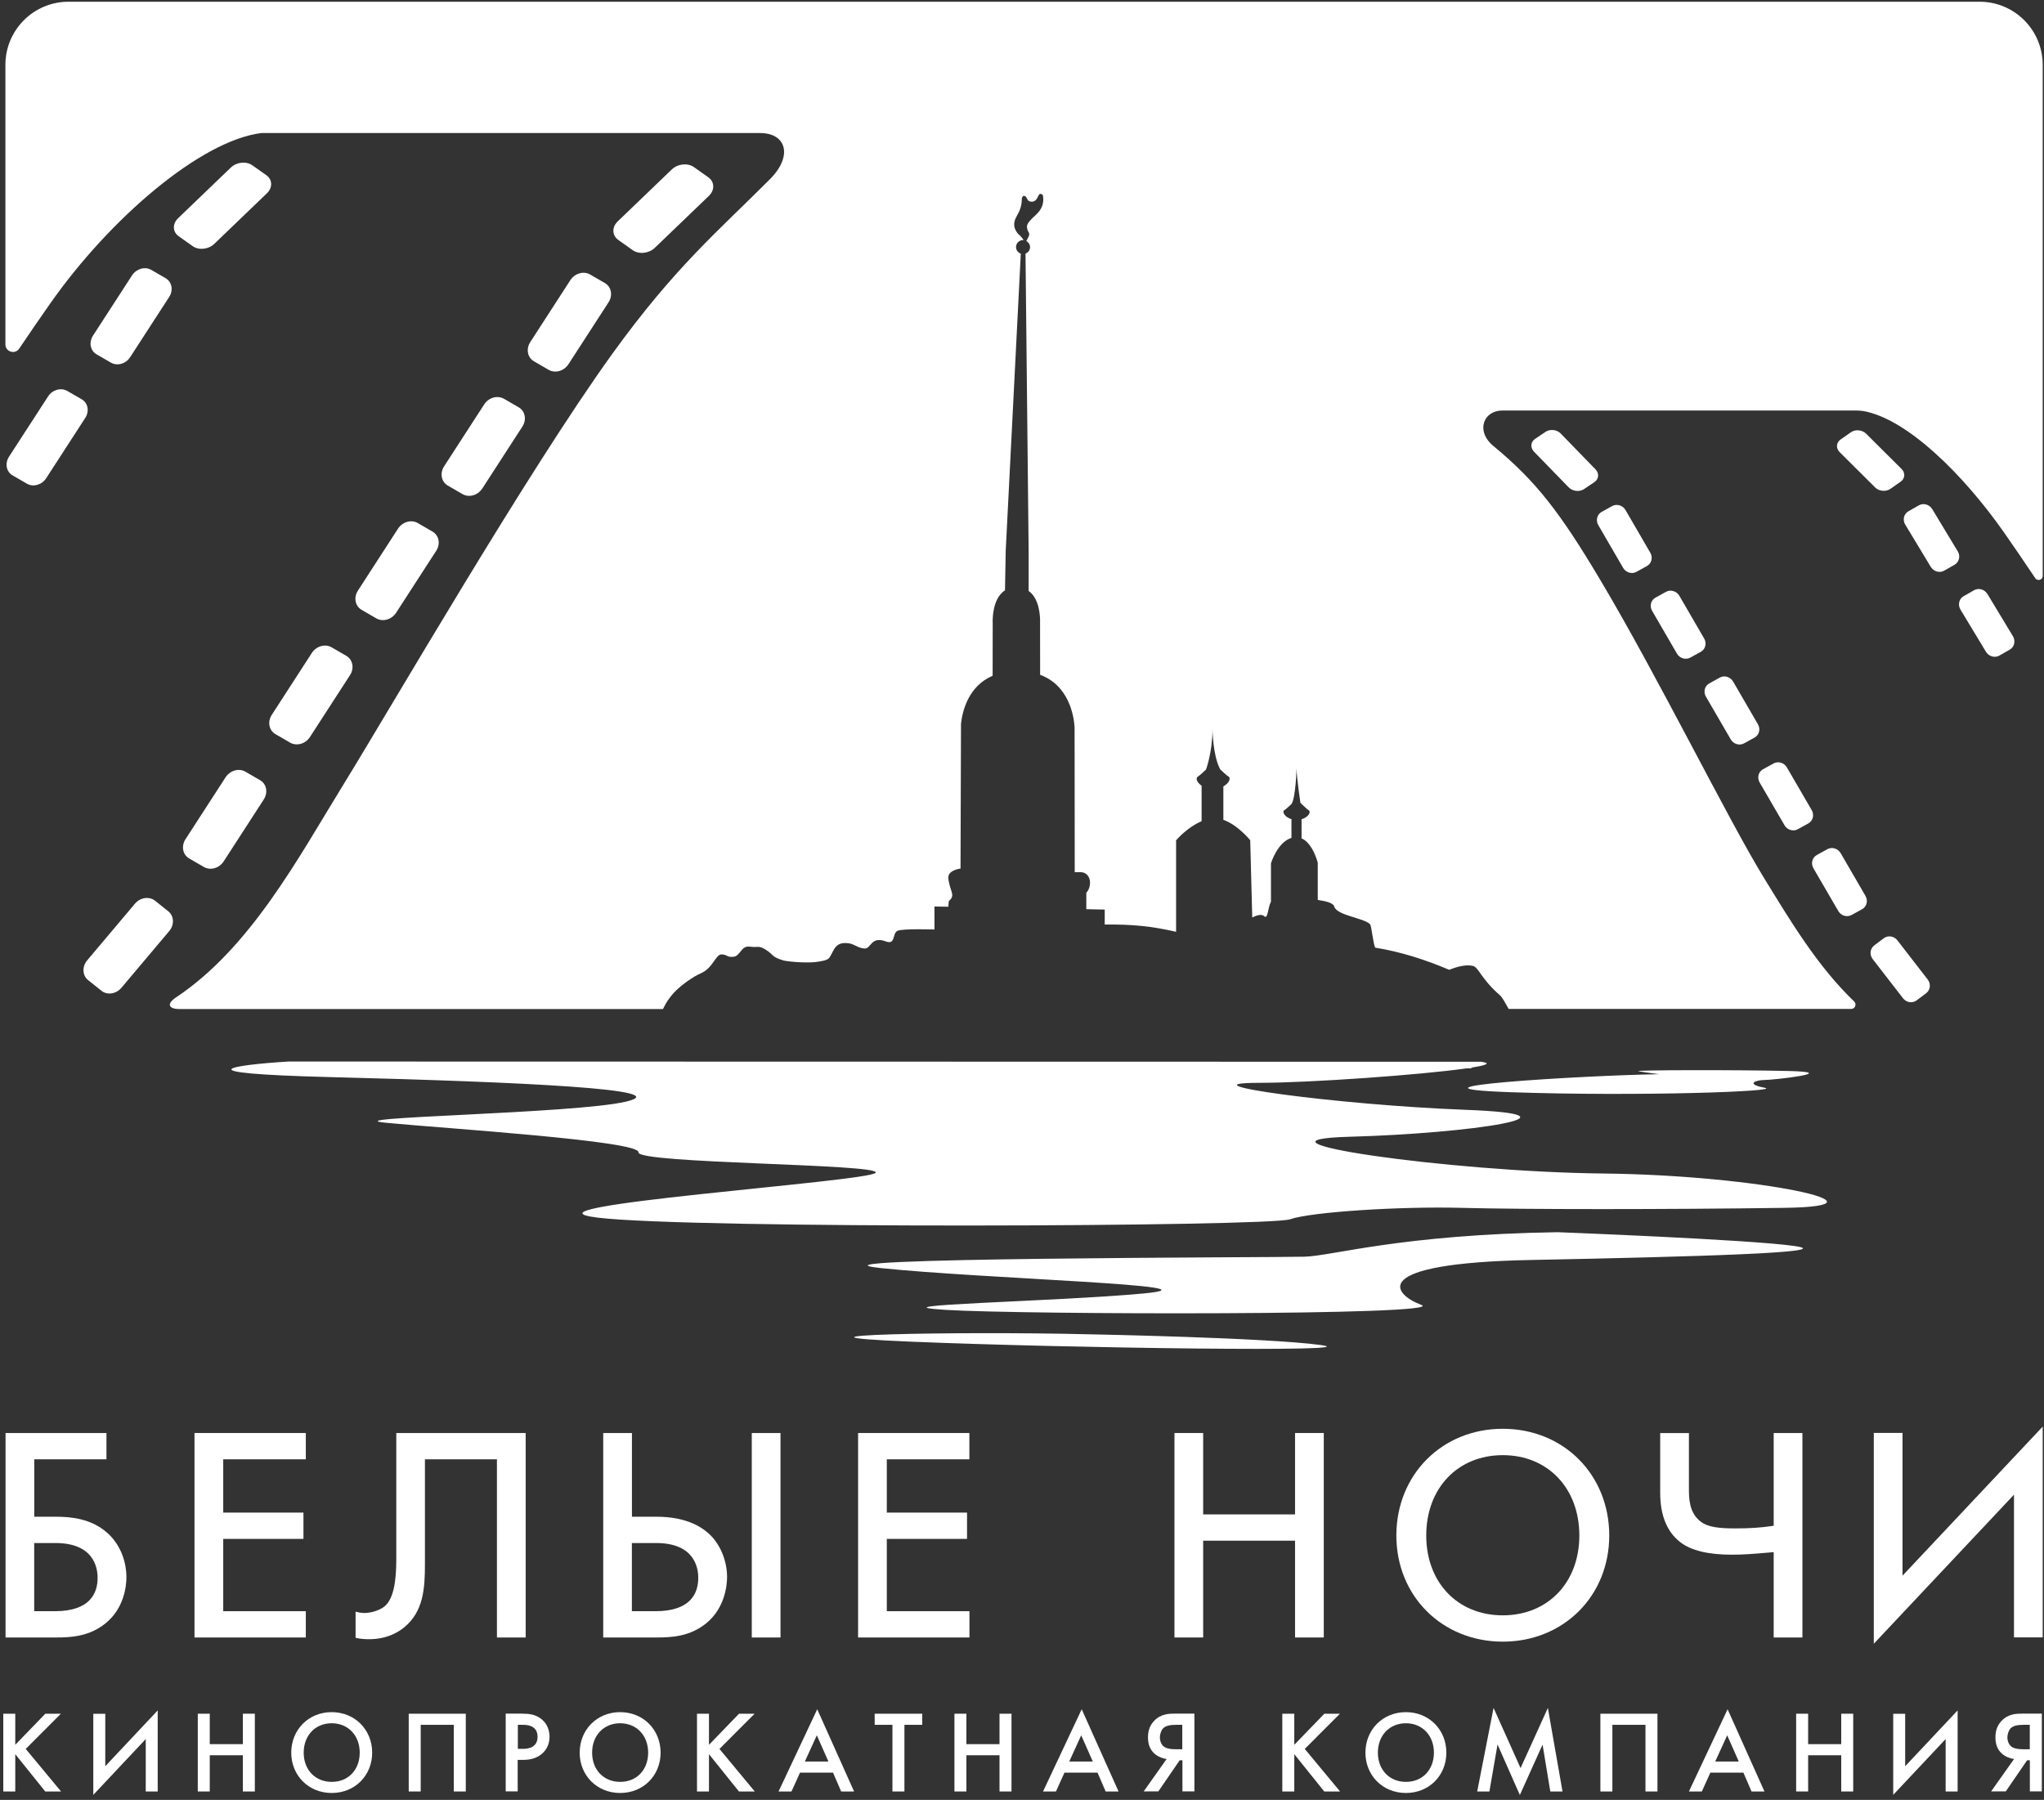<svg width="109" height="96" viewBox="0 0 109 96" fill="none" xmlns="http://www.w3.org/2000/svg">
<rect x="0" y="0" width="109" height="96" fill="#333333" stroke="none"/>
<g clip-path="url(#clip0)">
<path d="M0.296 87.339H3.026C3.807 87.339 4.633 87.268 5.401 86.751C6.645 85.928 6.741 84.539 6.741 84.134C6.741 83.207 6.369 82.339 5.727 81.763C4.858 80.987 3.752 80.899 2.997 80.899H1.828V77.835H5.677V76.433H0.296V87.339ZM2.93 85.937H1.824V82.301H2.959C4.984 82.301 5.205 83.595 5.205 84.15C5.209 84.964 4.813 85.937 2.93 85.937Z" fill="white"/>
<path d="M10.372 87.339H16.308V85.937H11.904V82.08H16.182V80.678H11.904V77.835H16.308V76.433H10.372V87.339Z" fill="white"/>
<path d="M18.958 87.356C19.171 87.406 19.413 87.431 19.676 87.431C20.602 87.431 21.216 87.081 21.567 86.788C22.577 85.949 22.66 84.731 22.66 83.453V77.835H26.5V87.339H28.032V76.433H21.133V82.948C21.133 83.75 21.133 85.094 20.548 85.645C20.31 85.866 19.826 86.033 19.425 86.033C19.263 86.033 19.091 85.995 18.962 85.962V87.356H18.958Z" fill="white"/>
<path d="M40.09 87.339H41.622V76.433H40.09V87.339ZM32.168 87.339H35.057C35.837 87.339 36.664 87.268 37.432 86.751C38.671 85.928 38.772 84.526 38.772 84.117C38.772 83.211 38.383 82.305 37.757 81.763C37.306 81.366 36.468 80.899 35.028 80.899H33.7V76.433H32.168V87.339ZM34.961 85.937H33.696V82.301H34.99C37.014 82.301 37.236 83.595 37.236 84.15C37.24 84.964 36.843 85.937 34.961 85.937Z" fill="white"/>
<path d="M51.698 87.339V85.937H47.29V82.08H51.569V80.678H47.29V77.835H51.694V76.433H45.759V87.339H51.698Z" fill="white"/>
<path d="M69.061 87.339H70.593V76.433H69.061V80.774H64.161V76.433H62.63V87.339H64.161V82.176H69.061V87.339Z" fill="white"/>
<path d="M80.139 76.207C76.904 76.207 74.463 78.653 74.463 81.901C74.463 85.127 76.904 87.561 80.139 87.561C83.374 87.561 85.816 85.127 85.816 81.901C85.816 78.653 83.378 76.207 80.139 76.207ZM80.139 86.158C77.735 86.158 76.057 84.409 76.057 81.901C76.057 79.376 77.735 77.614 80.139 77.614C82.543 77.614 84.221 79.38 84.221 81.901C84.221 84.405 82.543 86.158 80.139 86.158Z" fill="white"/>
<path d="M94.585 87.339H96.117V76.433H94.585V81.379L94.51 81.391C93.926 81.479 93.316 81.521 92.531 81.521C91.68 81.521 91.071 81.458 90.687 81.153C90.065 80.678 90.065 79.885 90.065 79.409V76.437H88.533V79.626C88.533 80.811 88.888 81.696 89.593 82.247C90.161 82.698 91.091 82.923 92.356 82.923C92.974 82.923 93.475 82.882 94.301 82.811L94.585 82.785V87.339Z" fill="white"/>
<path d="M99.924 76.429V87.673L107.399 79.722V87.335H108.931V76.091L101.455 84.042V76.429H99.924Z" fill="white"/>
<path d="M0.818 93.058L2.417 91.405H3.247L1.373 93.283L3.256 95.553H2.413L0.814 93.563V95.553H0.175V91.405H0.814V93.058H0.818Z" fill="white"/>
<path d="M7.772 92.757L4.975 95.733V91.409H5.614V94.205L8.41 91.229V95.553H7.772V92.757Z" fill="white"/>
<path d="M11.186 93.028H12.952V91.405H13.59V95.553H12.952V93.621H11.186V95.553H10.547V91.405H11.186V93.028Z" fill="white"/>
<path d="M19.847 93.483C19.847 94.694 18.933 95.633 17.689 95.633C16.445 95.633 15.531 94.689 15.531 93.483C15.531 92.264 16.449 91.321 17.689 91.321C18.929 91.321 19.847 92.264 19.847 93.483ZM19.183 93.483C19.183 92.565 18.566 91.914 17.689 91.914C16.812 91.914 16.195 92.565 16.195 93.483C16.195 94.397 16.812 95.04 17.689 95.04C18.57 95.044 19.183 94.397 19.183 93.483Z" fill="white"/>
<path d="M24.839 91.405V95.553H24.2V91.997H22.435V95.553H21.796V91.405H24.839Z" fill="white"/>
<path d="M27.882 91.405C28.153 91.405 28.474 91.421 28.788 91.63C29.201 91.901 29.305 92.327 29.305 92.636C29.305 93.07 29.109 93.366 28.9 93.542C28.575 93.821 28.191 93.867 27.886 93.867H27.606V95.549H26.968V91.4H27.882V91.405ZM27.61 93.279H27.89C28.17 93.279 28.666 93.212 28.666 92.632C28.666 92.027 28.103 91.997 27.886 91.997H27.615V93.279H27.61Z" fill="white"/>
<path d="M35.228 93.483C35.228 94.694 34.314 95.633 33.07 95.633C31.826 95.633 30.912 94.689 30.912 93.483C30.912 92.264 31.83 91.321 33.07 91.321C34.31 91.321 35.228 92.264 35.228 93.483ZM34.564 93.483C34.564 92.565 33.946 91.914 33.07 91.914C32.193 91.914 31.576 92.565 31.576 93.483C31.576 94.397 32.193 95.04 33.07 95.04C33.951 95.044 34.564 94.397 34.564 93.483Z" fill="white"/>
<path d="M37.812 93.058L39.41 91.405H40.241L38.367 93.283L40.249 95.553H39.406L37.807 93.563V95.553H37.169V91.405H37.807V93.058H37.812Z" fill="white"/>
<path d="M44.423 94.548H42.662L42.207 95.553H41.518L43.58 91.167L45.546 95.553H44.857L44.423 94.548ZM44.177 93.955L43.559 92.557L42.92 93.955H44.177Z" fill="white"/>
<path d="M48.23 91.997V95.553H47.591V91.997H46.644V91.405H49.181V91.997H48.23Z" fill="white"/>
<path d="M51.535 93.028H53.301V91.405H53.94V95.553H53.301V93.621H51.535V95.553H50.897V91.405H51.535V93.028Z" fill="white"/>
<path d="M58.527 94.548H56.765L56.31 95.553H55.622L57.684 91.167L59.649 95.553H58.961L58.527 94.548ZM58.276 93.955L57.658 92.557L57.02 93.955H58.276Z" fill="white"/>
<path d="M62.212 93.821C62.004 93.796 61.749 93.696 61.574 93.542C61.281 93.291 61.219 92.953 61.219 92.657C61.219 92.29 61.331 92.018 61.54 91.793C61.903 91.4 62.362 91.4 62.667 91.4H63.694V95.549H63.055V93.888H62.909L61.77 95.549H60.989L62.212 93.821ZM62.73 91.997C62.446 91.997 62.179 92.027 62.024 92.185C61.916 92.298 61.853 92.511 61.853 92.661C61.853 92.861 61.928 93.053 62.066 93.158C62.141 93.216 62.304 93.3 62.696 93.3H63.047V91.997H62.73Z" fill="white"/>
<path d="M69.024 93.058L70.623 91.405H71.453L69.579 93.283L71.462 95.553H70.618L69.02 93.563V95.553H68.381V91.405H69.02V93.058H69.024Z" fill="white"/>
<path d="M77.13 93.483C77.13 94.694 76.216 95.633 74.972 95.633C73.728 95.633 72.814 94.689 72.814 93.483C72.814 92.264 73.732 91.321 74.972 91.321C76.212 91.321 77.13 92.264 77.13 93.483ZM76.466 93.483C76.466 92.565 75.848 91.914 74.972 91.914C74.095 91.914 73.478 92.565 73.478 93.483C73.478 94.397 74.095 95.04 74.972 95.04C75.848 95.044 76.466 94.397 76.466 93.483Z" fill="white"/>
<path d="M78.774 95.553L79.647 91.096L81.087 94.305L82.543 91.096L83.324 95.553H82.673L82.26 93.053L81.049 95.741L79.859 93.045L79.425 95.553H78.774Z" fill="white"/>
<path d="M88.387 91.405V95.553H87.748V91.997H85.983V95.553H85.344V91.405H88.387Z" fill="white"/>
<path d="M92.97 94.548H91.208L90.753 95.553H90.065L92.127 91.167L94.093 95.553H93.404L92.97 94.548ZM92.724 93.955L92.106 92.557L91.467 93.955H92.724Z" fill="white"/>
<path d="M96.422 93.028H98.187V91.405H98.826V95.553H98.187V93.621H96.422V95.553H95.783V91.405H96.422V93.028Z" fill="white"/>
<path d="M103.755 92.757L100.959 95.733V91.409H101.597V94.205L104.394 91.229V95.553H103.755V92.757Z" fill="white"/>
<path d="M107.403 93.821C107.194 93.796 106.94 93.696 106.765 93.542C106.472 93.291 106.41 92.953 106.41 92.657C106.41 92.29 106.522 92.018 106.731 91.793C107.094 91.4 107.553 91.4 107.858 91.4H108.885V95.549H108.246V93.888H108.1L106.961 95.549H106.18L107.403 93.821ZM107.925 91.997C107.641 91.997 107.374 92.027 107.219 92.185C107.111 92.298 107.048 92.511 107.048 92.661C107.048 92.861 107.123 93.053 107.261 93.158C107.336 93.216 107.499 93.3 107.891 93.3H108.242V91.997H107.925Z" fill="white"/>
<path fill-rule="evenodd" clip-rule="evenodd" d="M83.065 65.722C74.663 65.852 71.073 66.987 69.562 67.029C68.052 67.075 41.618 67.075 46.998 67.638C52.383 68.206 65.597 68.552 60.973 68.991C56.344 69.425 46.243 69.6 50.396 69.863C54.549 70.126 77.305 70.168 75.794 69.6C74.283 69.032 72.868 67.375 81.646 67.204C90.424 67.029 98.075 66.812 95.712 66.461C93.354 66.115 83.065 65.722 83.065 65.722ZM88.479 57.295C84.326 57.362 73.657 58.013 80.548 58.255C87.439 58.493 95.136 58.209 94.097 58.017C93.058 57.821 93.625 57.604 94.097 57.604C94.568 57.604 98.254 57.191 95.374 57.124C92.494 57.057 87.03 57.07 87.373 57.137C87.711 57.199 88.479 57.295 88.479 57.295ZM15.381 56.619C12.384 56.803 9.529 57.245 17.622 57.45C28.007 57.713 36.13 58.105 33.387 58.756C30.649 59.412 17.43 59.587 20.64 59.892C23.85 60.196 34.143 60.852 34.047 61.461C33.951 62.07 46.982 62.07 46.698 62.55C46.414 63.03 26.872 64.337 31.876 64.946C36.881 65.556 67.659 65.426 68.79 65.034C69.921 64.641 74.642 64.337 77.948 64.424C81.254 64.512 88.9 64.512 95.132 64.424C101.364 64.337 93.809 62.68 85.503 62.592C77.197 62.504 65.585 60.806 72.004 60.63C78.424 60.455 85.035 59.453 78.14 59.194C71.249 58.932 62.751 57.755 67.188 57.755C69.8 57.755 75.782 57.333 78.219 56.982H78.44L78.511 56.936C79.271 56.815 79.534 56.707 78.996 56.632L15.381 56.619ZM58.139 71.169C51.06 70.994 40.199 71.215 48.601 71.562C57.003 71.908 73.336 72.129 70.41 71.737C67.484 71.345 58.139 71.169 58.139 71.169Z" fill="white"/>
<path d="M94.076 46.84C92.177 43.755 88.387 36.042 85.311 30.887C83.211 27.368 81.934 25.682 79.647 23.796C78.666 22.99 79.117 21.896 80.11 21.896H98.98C99.089 21.896 99.268 21.905 99.377 21.926C101.689 22.343 104.678 25.277 106.865 28.395C107.349 29.084 107.912 29.915 108.534 30.837C108.655 31.016 108.931 30.933 108.931 30.716V3.46C108.931 1.599 107.424 0.092 105.563 0.092H3.656C1.795 0.092 0.288 1.599 0.288 3.46V18.369C0.288 18.766 0.801 18.925 1.023 18.595C1.632 17.693 2.196 16.871 2.696 16.162C5.835 11.691 10.685 7.496 13.945 7.096C13.954 7.096 13.966 7.096 13.974 7.096H40.533C41.919 7.096 42.307 8.302 41.059 9.558C38.283 12.342 35.988 14.246 32.644 18.883C28.111 25.177 20.932 37.594 18.282 41.898C15.903 45.767 13.348 50.567 9.383 53.201C8.882 53.535 8.97 53.819 9.571 53.819H35.353C35.533 53.447 35.762 53.109 36.071 52.813C36.355 52.541 36.922 52.107 37.403 51.898C38.02 51.631 38.166 50.884 38.492 50.905C38.818 50.926 38.755 51.072 39.122 51.03C39.489 50.989 39.51 50.425 39.986 50.492C40.462 50.559 40.433 50.383 40.917 50.709C41.238 50.926 41.159 51.047 41.802 51.235C42.169 51.31 43.175 51.381 43.634 51.293C43.847 51.252 44.135 51.235 44.248 51.051C44.498 50.646 44.548 50.204 45.283 50.317C45.562 50.358 45.759 50.571 46.105 50.592C46.452 50.613 46.443 49.912 47.236 50.212C47.775 50.417 47.57 49.77 47.867 49.645C48.163 49.519 49.832 49.578 49.832 49.578V48.351L50.571 48.363C50.596 47.892 50.609 48.121 50.738 47.9C50.868 47.679 50.671 47.503 50.575 46.902C50.509 46.502 50.934 46.372 51.222 46.326L51.247 38.605C51.322 37.924 51.636 36.601 52.934 36.042L52.938 33.258C52.938 33.258 52.858 31.951 53.593 31.488L53.631 29.389L54.436 13.528C54.29 13.478 54.182 13.344 54.182 13.177C54.182 12.973 54.349 12.806 54.553 12.806C54.562 12.806 54.574 12.81 54.582 12.81C54.478 12.614 54.315 12.505 54.261 12.438C54.207 12.372 54.169 12.292 54.152 12.263C54.044 12.05 54.073 11.8 54.178 11.612C54.248 11.453 54.315 11.37 54.37 11.228C54.478 10.957 54.482 10.806 54.495 10.573C54.499 10.518 54.553 10.439 54.607 10.447C54.712 10.46 54.741 10.531 54.795 10.648C54.833 10.727 54.996 10.802 55.154 10.727C55.225 10.694 55.284 10.639 55.396 10.402C55.45 10.289 55.601 10.356 55.617 10.435C55.688 10.836 55.547 11.14 55.334 11.366C55.192 11.516 55.05 11.624 54.916 11.783C54.858 11.85 54.774 11.963 54.77 12.042C54.766 12.121 54.754 12.23 54.849 12.372C54.904 12.451 54.891 12.551 54.849 12.63C54.808 12.71 54.766 12.776 54.728 12.856C54.845 12.918 54.929 13.039 54.929 13.181C54.929 13.34 54.829 13.473 54.687 13.528L54.854 29.401V31.521C55.45 31.939 55.476 32.928 55.463 33.254L55.467 35.992C56.995 36.559 57.258 38.15 57.304 38.772L57.312 46.518H57.6C58.189 46.51 58.264 47.257 57.93 47.62V48.493L58.911 48.514V49.311C60.409 49.298 61.419 49.403 62.717 49.699V44.82C62.717 44.82 63.297 44.131 64.078 43.801V41.906C63.832 41.743 63.74 41.51 63.878 41.422C63.978 41.359 64.153 41.201 64.312 41.046C64.312 41.046 64.654 40.145 64.658 38.897C64.658 38.897 64.675 40.253 65.046 40.988C65.055 41.009 65.067 41.026 65.076 41.042C65.238 41.197 65.409 41.355 65.51 41.418C65.66 41.514 65.531 41.781 65.238 41.944V43.726C66.015 44.002 66.67 44.815 66.67 44.815L66.778 48.935C67.021 48.814 67.288 48.739 67.417 48.868C67.613 49.064 67.605 48.422 67.776 48.092V46.047C67.776 46.047 68.114 44.924 68.87 44.69V43.693C68.523 43.592 68.348 43.304 68.49 43.213C68.578 43.158 68.732 43.016 68.87 42.883C69.095 42.578 69.141 40.992 69.141 40.992C69.153 41.522 69.346 42.82 69.346 42.82C69.496 42.966 69.688 43.15 69.788 43.217C69.934 43.309 69.754 43.597 69.408 43.697V44.715C70.017 44.978 70.272 46.017 70.272 46.017V48C70.735 48.067 71.103 48.171 71.149 48.346C71.278 48.835 72.76 48.96 73.064 49.302C73.14 49.39 73.236 50.413 73.34 50.546C74.684 50.763 75.999 51.181 77.28 51.727C77.631 51.586 78.157 51.423 78.549 51.519C78.854 51.594 78.971 52.199 79.985 53.084C80.131 53.213 80.256 53.476 80.452 53.814H98.717C98.926 53.814 99.026 53.56 98.876 53.414C96.906 51.531 95.42 49.027 94.076 46.84Z" fill="white"/>
<path d="M7.196 48.2L4.65 51.222C4.366 51.556 4.391 52.032 4.7 52.278L5.405 52.842C5.714 53.092 6.194 53.021 6.478 52.683L9.024 49.661C9.308 49.327 9.283 48.852 8.974 48.605L8.269 48.042C7.956 47.796 7.476 47.867 7.196 48.2Z" fill="white"/>
<path d="M13.87 41.614L13.085 41.159C12.739 40.959 12.267 41.092 12.029 41.46L9.892 44.761C9.654 45.128 9.742 45.588 10.088 45.788L10.873 46.243C11.22 46.443 11.691 46.31 11.929 45.942L14.066 42.641C14.304 42.269 14.216 41.81 13.87 41.614Z" fill="white"/>
<path d="M18.47 34.982L17.685 34.527C17.338 34.326 16.867 34.46 16.629 34.827L14.492 38.129C14.254 38.496 14.342 38.955 14.688 39.156L15.473 39.611C15.819 39.811 16.291 39.677 16.529 39.31L18.666 36.008C18.904 35.641 18.812 35.182 18.47 34.982Z" fill="white"/>
<path d="M23.065 28.354L22.28 27.898C21.934 27.698 21.462 27.832 21.224 28.199L19.087 31.501C18.849 31.868 18.937 32.327 19.284 32.527L20.068 32.982C20.415 33.183 20.886 33.049 21.124 32.682L23.261 29.38C23.499 29.013 23.412 28.554 23.065 28.354Z" fill="white"/>
<path d="M27.661 21.725L26.876 21.27C26.529 21.07 26.058 21.204 25.82 21.571L23.683 24.872C23.445 25.24 23.533 25.699 23.879 25.899L24.664 26.354C25.01 26.555 25.482 26.421 25.72 26.054L27.857 22.752C28.095 22.385 28.007 21.926 27.661 21.725Z" fill="white"/>
<path d="M32.256 15.097L31.471 14.642C31.125 14.442 30.653 14.575 30.415 14.943L28.278 18.244C28.04 18.612 28.128 19.071 28.474 19.271L29.259 19.726C29.606 19.926 30.077 19.793 30.315 19.425L32.452 16.124C32.69 15.757 32.602 15.297 32.256 15.097Z" fill="white"/>
<path d="M35.821 9.041L32.941 11.808C32.619 12.117 32.636 12.559 32.97 12.797L33.734 13.34C34.072 13.578 34.602 13.524 34.923 13.215L37.803 10.447C38.125 10.139 38.108 9.696 37.774 9.458L37.01 8.916C36.676 8.678 36.142 8.732 35.821 9.041Z" fill="white"/>
<path d="M4.353 21.295L3.59 20.853C3.252 20.657 2.792 20.79 2.563 21.145L0.48 24.359C0.251 24.718 0.334 25.165 0.672 25.357L1.436 25.799C1.774 25.995 2.233 25.862 2.463 25.507L4.545 22.293C4.779 21.934 4.692 21.487 4.353 21.295Z" fill="white"/>
<path d="M8.832 14.838L8.068 14.396C7.73 14.2 7.271 14.333 7.041 14.688L4.959 17.902C4.729 18.261 4.813 18.708 5.151 18.9L5.915 19.342C6.253 19.538 6.712 19.405 6.941 19.05L9.024 15.836C9.254 15.481 9.17 15.034 8.832 14.838Z" fill="white"/>
<path d="M12.305 8.941L9.5 11.637C9.187 11.938 9.199 12.367 9.529 12.601L10.272 13.127C10.598 13.361 11.119 13.306 11.428 13.006L14.233 10.31C14.546 10.009 14.534 9.579 14.204 9.345L13.461 8.82C13.135 8.586 12.614 8.64 12.305 8.941Z" fill="white"/>
<path d="M101.184 50.158L102.799 52.245C102.979 52.479 102.941 52.8 102.72 52.971L102.211 53.355C101.985 53.526 101.66 53.476 101.48 53.242L99.865 51.156C99.686 50.922 99.723 50.6 99.944 50.429L100.454 50.045C100.679 49.874 101.005 49.924 101.184 50.158Z" fill="white"/>
<path d="M96.885 45.604L97.444 45.295C97.691 45.158 98.012 45.254 98.158 45.508L99.481 47.787C99.627 48.042 99.548 48.355 99.302 48.493L98.742 48.801C98.496 48.939 98.175 48.843 98.029 48.589L96.706 46.314C96.555 46.055 96.639 45.738 96.885 45.604Z" fill="white"/>
<path d="M94.017 41.03L94.577 40.721C94.823 40.583 95.144 40.679 95.29 40.934L96.614 43.213C96.76 43.467 96.68 43.78 96.434 43.918L95.875 44.227C95.629 44.365 95.307 44.269 95.161 44.014L93.838 41.739C93.688 41.48 93.771 41.163 94.017 41.03Z" fill="white"/>
<path d="M91.15 36.451L91.709 36.142C91.956 36.004 92.277 36.1 92.423 36.355L93.746 38.634C93.892 38.888 93.813 39.202 93.567 39.339L93.007 39.648C92.761 39.786 92.44 39.69 92.294 39.435L90.971 37.156C90.82 36.906 90.904 36.589 91.15 36.451Z" fill="white"/>
<path d="M88.282 31.876L88.842 31.567C89.088 31.43 89.409 31.526 89.556 31.78L90.879 34.059C91.025 34.314 90.945 34.627 90.699 34.765L90.14 35.074C89.894 35.211 89.572 35.115 89.426 34.861L88.103 32.582C87.953 32.331 88.032 32.014 88.282 31.876Z" fill="white"/>
<path d="M85.411 27.302L85.97 26.993C86.216 26.855 86.538 26.951 86.684 27.206L88.007 29.485C88.153 29.739 88.074 30.052 87.828 30.19L87.268 30.499C87.022 30.637 86.701 30.541 86.555 30.286L85.231 28.007C85.085 27.757 85.165 27.439 85.411 27.302Z" fill="white"/>
<path d="M83.228 23.124L85.085 25.035C85.29 25.248 85.265 25.553 85.023 25.716L84.472 26.087C84.23 26.25 83.867 26.208 83.658 25.999L81.8 24.088C81.596 23.875 81.621 23.57 81.863 23.407L82.414 23.036C82.66 22.873 83.023 22.911 83.228 23.124Z" fill="white"/>
<path d="M104.711 31.801L105.266 31.484C105.512 31.342 105.83 31.434 105.984 31.684L107.345 33.938C107.495 34.189 107.42 34.506 107.178 34.648L106.623 34.965C106.376 35.107 106.059 35.015 105.905 34.765L104.544 32.511C104.394 32.256 104.469 31.939 104.711 31.801Z" fill="white"/>
<path d="M101.768 27.272L102.324 26.955C102.57 26.813 102.887 26.905 103.041 27.156L104.402 29.41C104.552 29.66 104.477 29.977 104.235 30.119L103.68 30.436C103.434 30.578 103.117 30.486 102.962 30.236L101.601 27.982C101.447 27.732 101.522 27.414 101.768 27.272Z" fill="white"/>
<path d="M99.514 23.132L101.405 25.014C101.614 25.223 101.593 25.528 101.351 25.695L100.808 26.075C100.571 26.241 100.203 26.208 99.995 25.999L98.104 24.117C97.895 23.908 97.916 23.604 98.158 23.437L98.701 23.057C98.939 22.89 99.302 22.923 99.514 23.132Z" fill="white"/>
</g>
<defs>
<clipPath id="clip0">
<rect width="108.939" height="96" fill="white"/>
</clipPath>
</defs>
</svg>
